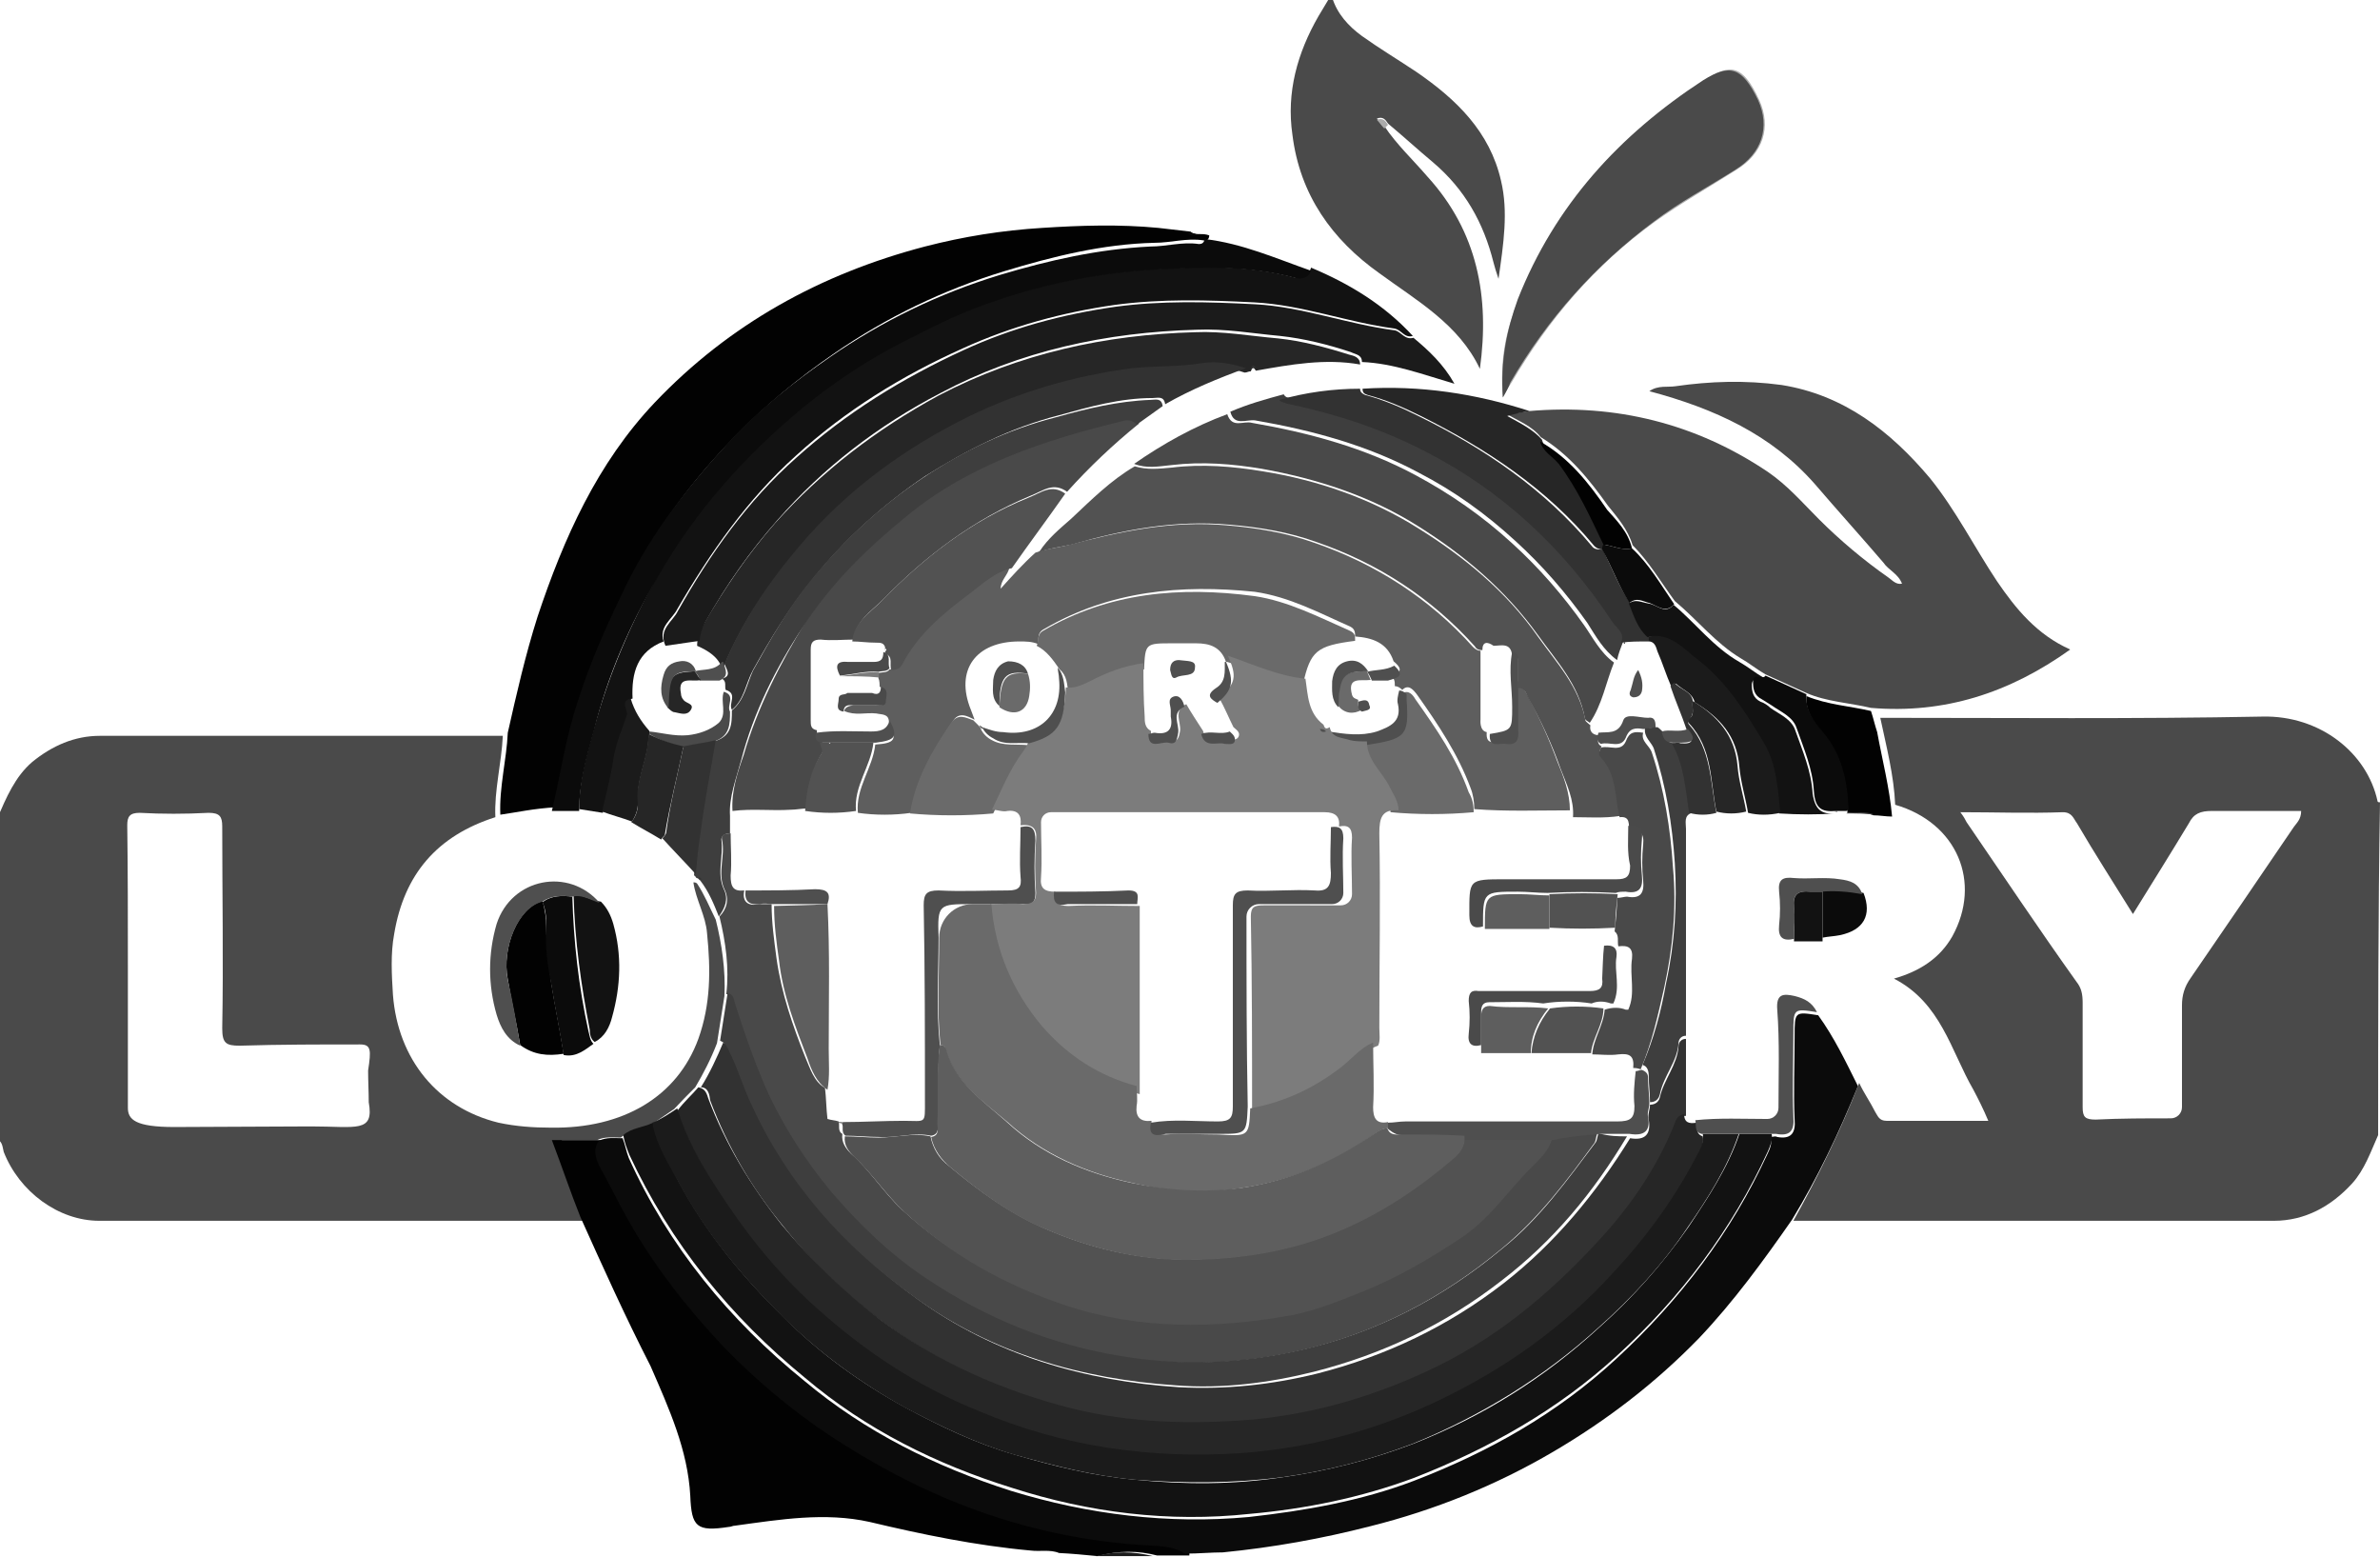 <?xml version="1.0" encoding="utf-8"?>
<!-- Generator: Adobe Illustrator 23.0.1, SVG Export Plug-In . SVG Version: 6.00 Build 0)  -->
<svg version="1.1" id="Layer_1" xmlns="http://www.w3.org/2000/svg" xmlns:xlink="http://www.w3.org/1999/xlink" x="0px" y="0px"
	 viewBox="0 0 383.4 250.8" style="enable-background:new 0 0 383.4 250.8;" xml:space="preserve">
<style type="text/css">
	.st0{fill:#ABABAB;}
	.st1{fill:#4A4A4A;}
	.st2{fill:#020202;}
	.st3{fill:#1B1B1B;}
	.st4{fill:#5E5E5E;}
	.st5{fill:#525252;}
	.st6{fill:#121212;}
	.st7{fill:#262626;}
	.st8{fill:#494949;}
	.st9{fill:#0B0B0B;}
	.st10{fill:#323232;}
	.st11{fill:#3E3E3E;}
	.st12{fill:#6A6A6A;}
	.st13{fill:#4F4F4F;}
	.st14{fill:#7C7C7C;}
</style>
<path class="st0" d="M242.1,64c0.6-1.2,1-1.8,1.4-2.4c6-10.2,13.4-18.9,23.1-25.9c4.2-3,8.8-5.6,13.2-8.4c4.2-2.6,5.6-6.8,3.6-11.2
	c-2.6-5.6-4.6-6-8.8-3.2c-13.4,8.8-24.1,20.3-29.9,35.3C242.5,53.2,241.6,58.2,242.1,64z"/>
<path class="st1" d="M95,196.6c-26.3,0-52.8,0-79,0c-6.6,0-12.9-4.7-15.4-11.1c-0.2-0.8-0.2-1.6-1-2c0-17.7,0-34.5,0-51.8
	c1.4-3.2,2.8-6.6,5.6-9c3.2-2.6,6.8-4.2,10.9-4.2c21.6,0,43.3,0,64.9,0c-0.2,4.4-1.4,8.8-1.2,13.1c-9.4,3-14.7,9.2-16.3,18.8
	c-0.6,3.2-0.4,6.6-0.2,9.8c0.8,10.4,7.2,18.2,17,20.6c2.8,0.6,5.6,0.8,8.4,0.8c11.7,0.2,20.4-5,23.8-14.3c2-5.6,2-11.1,1.4-17
	c-0.2-2.8-1.8-5.4-2.2-8.2c0.2,0,0.4,0,0.6,0.2c1.2,1.8,2,3.8,3,5.8c1,4,1.6,8.2,1.4,12.3c-0.4,2.6-0.8,5-1.2,7.6
	c-1,2.6-2.2,4.9-3.5,7.1c-1.2,1.2-2.3,2.3-3.4,3.5c-1.2,0.8-2.6,1.8-3.8,2.6c-1.6,0.8-3.4,0.8-4.8,2c-1.2,0-2.6-0.2-3.8,0.4
	c-2.6,0-2.6,0-5.7,0C91.7,188.4,93.4,192.5,95,196.6z M20.6,155.5c0,7.6,0,15.2,0,22.9c0,1.9,1.2,3.1,7.5,3.1c5.1,0,16.9-0.1,22-0.1
	c7.3,0,10.2,1.1,9.3-3.9c0-1.7-0.1-3.4-0.1-5.1c0.5-3.3,0.5-4.2-1.3-4.2c-6.4,0-12.9,0-19.4,0.2c-2.2,0-2.8-0.4-2.8-2.8
	c0.2-10.8,0-21.7,0-32.5c0-1.6-0.4-2.2-2.2-2.2c-3.8,0.2-7.5,0.2-11.1,0c-1.6,0-2,0.6-2,2C20.6,140.4,20.6,147.9,20.6,155.5z"/>
<path class="st1" d="M383.1,182.8c-1.2,2.7-2.2,5.6-4.2,7.8c-3.4,3.7-7.6,6-12.6,6c-25.9,0-51.6,0-77.4,0c4-7.2,7.6-14.5,10.6-22.2
	c0.8,1.7,1.8,3.1,2.6,4.7c0.4,0.6,0.6,1.4,1.8,1.4c5.4,0,10.6,0,16.4,0c-0.8-1.9-1.6-3.5-2.4-5c-3.6-6.2-5.2-14-12.8-17.9
	c4.2-1.2,7.4-3.3,9.4-6.8c4.8-8.7,0.8-18.3-9.2-21.2c-0.2-4.7-1.4-9.3-2.4-14c20.5,0,41.1,0.2,61.6-0.2c9.2-0.2,16.8,5.8,18.5,13.6
	c0,0.2,0.2,0.2,0.4,0.2C383.1,147.4,383.1,165.1,383.1,182.8z M315.8,130.8c0.6,0.8,0.8,1.2,1,1.6c5.9,8.6,11.7,17.3,17.7,25.7
	c0.8,1,1,2,1,3.4c0,5.6,0,11.2,0,16.8c0,1.6,0.4,2,2.1,2c4-0.2,8-0.2,12.1-0.2c1,0,1.8-0.8,1.8-1.8v-16.4c0-1.6,0.4-3,1.4-4.4
	c5.5-8,11.1-16.2,16.6-24.3c0.4-0.6,1.2-1.2,1.2-2.6c-4.9,0-9.6,0-14.4,0c-1.8,0-2.9,0.4-3.7,2c-2.9,4.8-5.9,9.6-9,14.6
	c-3.1-5-6.2-9.8-9-14.6c-0.6-0.8-0.8-1.8-2.3-1.8C326.9,131,321.5,130.8,315.8,130.8z"/>
<path class="st2" d="M93.5,196c-1.6-4-3-8.2-4.6-12.4h8.2c-0.8,1.4-0.6,2.6,0,4c1.6,2.8,2.8,5.8,4.6,8.6c4.2,7.4,9.2,14,15,20.1
	c6,6.4,12.6,11.8,20.1,16.4c14.6,9,30.3,14.6,47.6,16c2.4,0.2,5,0,7.2,1.4c0,0.2,0,0.2,0,0.4c-1.8,0-3.6,0-5.2,0
	c-3.1-0.8-6.2-0.8-9.6,0.1c-2.1-0.2-4.1-0.4-6.2-0.5c-1.4-0.6-3.1-0.2-4.6-0.4c-8.8-0.8-17.5-2.6-25.9-4.6
	c-7.2-1.6-14.4-0.4-21.7,0.6c-0.4,0-0.6,0.2-1,0.2c-5.2,0.8-6,0-6.2-5c-0.4-7.4-3.4-14-6.4-20.9C100.7,212,97.1,204,93.5,196z"/>
<path class="st1" d="M223,20.3c2,3,4.6,5.4,7,8.2c8,8.8,10,19.3,8.4,30.9c-3.4-7.2-10.2-11-16.2-15.4c-7.6-5.4-12.8-12.6-14-22.3
	c-1-6.8,0.8-13.2,4.2-19.1c0.6-1,1.2-2,1.8-3c0.2,0,0.4,0,0.4,0c0.8,2.6,2.6,4.6,4.8,6.2c2.8,2,5.8,3.8,8.8,5.8
	c6.4,4.4,11.8,9.6,13.6,17.5c1.2,5,0.4,10.2-0.4,15.8c-0.4-1.2-0.6-1.8-0.8-2.6c-1.6-6.4-4.6-11.8-9.8-16.2c-2.4-2-4.8-4.2-7.2-6.2
	c-0.4-0.6-0.8-1.2-1.8-0.8C222.2,19.5,222.6,19.9,223,20.3z"/>
<path class="st3" d="M176.5,250.6c3-0.8,6-0.8,9.2,0C182.7,250.6,179.5,250.6,176.5,250.6z"/>
<path class="st1" d="M246.3,66.2c14-1.2,26.9,2,38.5,9.8c3.2,2.2,5.6,5,8.2,7.6c3.4,3.4,7.2,6.6,11.2,9.4c0.6,0.4,1.2,1.2,2.2,1
	c-0.6-1.6-2.2-2.2-3-3.4c-3.6-4.2-7.4-8.4-11-12.6c-7-8-16.2-12.2-26.7-15c1.4-1,3-0.6,4.2-0.8c5.6-0.8,11.2-1,17.1-0.2
	c10,1.6,17.5,7.4,23.9,15c4.2,5.2,7.2,11.2,10.8,16.6c3,4.4,6.4,8.6,11.8,11c-9.8,7-20.3,10.4-32.1,9.4c-3.4-0.8-7.2-1-10.4-2.4
	c-2.2-1-4.4-2-6.6-3c-1.4-0.8-2.6-1.8-4-2.6c-4-2.4-7-6.2-10.6-9.2c-2.2-3-4.2-6.4-6.8-9c-0.8-2.6-2.4-4.4-4-6.4
	c-3-4.2-6.2-8.2-10.8-11c-1.4-1.8-3.6-2.6-5.6-3.8C244.1,66.6,245.1,66.4,246.3,66.2z"/>
<path class="st4" d="M162.6,91.4c-0.2,1.2-1.4,2-1.4,3.4c1.8-2,3.6-4,5.6-5.8c1.6-0.6,3.6-0.8,5.2-1.2c8.4-2.2,16.7-4,25.6-3.2
	c4.8,0.4,9.6,1.2,14.1,2.8c9.9,3.4,18.6,9,25.6,16.8c0.4,0.4,0.8,0.6,1.2,0.6c0,3.8,0,11.1,0,11.1s-0.2,1.8,1,2
	c-0.2,2.4,1.6,1.4,2.6,1.4c1.2,0.2,2-0.2,2.4-1.6v-8c0.6,0,0.8,1,1.2,1.6c2,3.6,3.8,7.6,5.2,11.4c1,2.4,2,5,2,7.8
	c-5.2,0-10.2,0.2-15.4-0.2c0-1.2-0.2-2.4-0.6-3.4c-2-5.4-5.2-10.2-8.6-15c-0.6-0.8-1.4-1.8-2.4-0.8c-0.4-0.4-0.8-0.6-1.2-0.6
	c0-0.8,0-1.6-1.2-1.6c1.2-0.4,3.2-0.6,1-2.4c-1-3-3.4-3.8-6.2-4c0-0.6,0-1.2-0.8-1.6c-5-2.2-9.8-4.8-15.4-5.6
	c-11.8-1.2-23.3-0.2-33.9,6c-1.2,0.6-0.8,1.6-1,2.4c-1-0.4-2-0.4-3-0.4c-7,0-10.4,4.6-7.8,11c0.2,0.6,0.4,1,0.6,1.6
	c-1.2-0.6-2.6-1.4-3.6,0.4c-3,4.4-5.6,9.2-6.6,14.6c-2.8,0.4-5.8,0.4-8.6,0c-0.4-4,2.4-7.2,2.8-11c3.2-0.2,3.6-0.8,2.2-3.6
	c0-1.4-1.2-1.2-2-1.4c-1.8-0.2-3.4,0.4-5.2-0.4c0.2-1,1.8-0.9,1.8-0.9s1.9,0,3.1,0c0.6,0,1.4,0.2,1.6-0.6c0-0.8,0.6-2-0.8-2.4
	c0-0.4,0-1-0.2-1.4c0-0.2,0-0.4,0-0.8c0.6-0.2,1.4,0,1.8-0.6c0.8,0,1.4-0.4,1.8-1c2.4-4.6,6.4-8,10.5-11
	C157.6,94.2,159.6,92,162.6,91.4z"/>
<path class="st2" d="M80.6,131.2c-0.2-4.4,1-8.8,1.2-13.2c1.4-6.2,2.8-12.4,4.8-18.7c4.2-12.6,9.6-24.7,18.9-34.5
	c12-12.6,26.7-20.7,43.5-25.1c6.2-1.6,12.4-2.6,18.9-3c6.2-0.4,12.4-0.6,18.7,0c1.8,0.2,3.4,0.4,5.2,0.6c0.4,0.4,1,0.4,1.6,0.4
	c0.4,0,0.8,0,1.4,0.2c0,0.6-0.4,1-1,0.8c-2.6-0.4-5.2,0.4-7.8,0.4c-8.4,0.2-16.4,2.2-24.3,4.6c-9.8,3-18.9,7.4-27.3,13.2
	c-5.8,4-11.4,8.6-16.2,13.6c-6.6,6.8-12.4,14.4-16.6,23.1c-3,6-5.8,12.2-7.8,18.7c-1.8,5.8-2.8,11.8-4.2,17.7
	C86,130.2,83.4,130.8,80.6,131.2z"/>
<path class="st5" d="M238.8,104.7c-0.6,0-1-0.2-1.2-0.6c-7-7.8-15.6-13.4-25.5-16.8c-4.4-1.6-9.2-2.4-14-2.8
	c-8.8-0.8-17.1,0.8-25.5,3.2c-1.8,0.4-3.6,0.6-5.2,1.2c1.4-2.2,3.4-3.8,5.2-5.4c3.2-3,6.4-6.2,10.2-8.4c2,0.6,3.8,0.4,6,0.2
	c4.8-0.6,9.8-0.2,14.6,0.6c8.8,1.4,17.5,4.4,25.1,9.2c7.4,4.6,14.2,10.2,19.3,17.5c3,4.2,6.6,8,7.6,13.4c0,0.2,0.6,0.6,0.8,0.8
	c-0.2,1,0.4,1.6,1.4,1.6c-0.2,0.6-0.4,1.4,0.4,1.8c-0.2,0.6-0.6,1,0,1.6c2.6,2.6,2.2,6.2,3,9.6c-2.6,0.4-5.2,0.2-7.6,0.2
	c0.2-2.8-1-5.2-2-7.8c-1.4-4-3.2-7.8-5.2-11.4c-0.4-0.6-0.4-1.6-1.6-1.6c0-1.2,0-2.4,0-3.8c0-0.8,0-1.4-1-1.4
	c-0.2-2.2-1.8-1.6-3-1.6C239.6,103.3,238.8,103.3,238.8,104.7z"/>
<path class="st6" d="M211.2,43.1c6.2,2.6,11.8,6,16.4,11c-1.4,0.4-1.8-1-3-1.2c-7.6-1-14.8-3.8-22.5-4.2s-15-0.6-22.5,0.4
	c-8.4,1.2-16.6,3.4-24.5,7c-9.8,4.4-18.9,10-26.9,17.3c-7.8,7-13.8,15.6-19.1,24.7c-0.8,1.6-3,2.8-2.2,5.2c-4.2,1.6-5.2,5-5,9.2
	c-1.8,0.4-0.4,1.8-0.8,2.8c-0.8,2.4-1.8,4.6-2.2,7.2c-0.4,2.8-1.2,5.6-1.8,8.4c-1.2-0.2-2.6-0.4-3.8-0.6c0-4.6,1.2-8.8,2.4-13
	c2.4-8.8,6-17.1,10.4-24.9c6-10.4,13.8-19.3,23.1-26.9c5.2-4.2,10.6-8,16.6-10.8c3.8-1.8,7.4-3.8,11.2-5.2
	c9.4-3.6,19.3-5.6,29.3-6.2c7.4-0.4,14.8-0.6,22.3,1.4C209.6,44.7,210.8,44.5,211.2,43.1z"/>
<path class="st7" d="M201.5,59.8c-0.4,0-0.6,0.2-1,0.2c-2.4-0.8-4.8-1.2-7.2-0.8c-3.8,0.6-7.4,0.2-11.2,0.8
	c-9.2,1.2-17.9,3.8-26.3,7.8c-9.6,4.6-18.3,11-25.7,19.1c-5.6,6.2-10.4,12.8-13.6,20.7h-0.2c-0.6-1.8-2.2-2.8-4-3.6
	c0-1.2,0.4-2.4,1-3.4c3.4-5.8,7.2-11.4,11.6-16.4c7.6-8.4,16.2-15,26.3-20.5c13-6.8,26.9-9.8,41.3-10.2c4.4-0.2,8.8,0.6,13.4,1
	c3.8,0.4,7.6,1.4,11.4,2.6c0.8,0.2,1.8,0.4,1.8,1.6c-5.6-1-11.2,0-16.8,1C201.9,59,201.7,59.2,201.5,59.8z"/>
<path class="st3" d="M219.4,58.3c0-1.2-1-1.2-1.8-1.6c-3.6-1.2-7.6-2.2-11.4-2.6c-4.4-0.4-8.8-1.2-13.4-1
	c-14.6,0.4-28.5,3.4-41.3,10.2c-10,5.2-18.9,12-26.3,20.5c-4.4,5-8.2,10.4-11.6,16.4c-0.5,0.9-0.8,1.9-0.9,3
	c-2.8,0.4-2.7,0.4-5.5,0.8c-1.2-2.7,1.2-3.9,2-5.6c5.2-9.2,11.2-17.7,19.1-24.7c8-7.2,17.1-12.8,26.9-17.3c7.8-3.6,16-5.8,24.5-7
	c7.4-1,14.8-0.8,22.5-0.4c7.6,0.4,14.8,3.2,22.5,4.2c1,0.2,1.6,1.6,3,1.2c2.4,2,4.8,4.2,6.6,7.4C229.2,60.3,224.4,58.5,219.4,58.3z"
	/>
<path class="st8" d="M183.5,68.2c-4.2,3.4-8,7-11.6,11c-2.2-1.6-3.8-0.2-5.8,0.6c-9.2,3.8-17.1,9.8-23.9,16.8
	c-1.8,1.8-4.4,3.4-4.6,6.4c-1.8,0-3.6,0.2-5.4,0c-1.2,0-1.6,0.4-1.6,1.6c0,3.8,0,7.6,0,11.4c0,0.8,0,1.4,1,1.6
	c0,0.8-0.2,1.4,0.8,1.6c0,0.6,0.6,1.2,0.2,1.8c-1.8,2.8-2.4,6-2.6,9.2c-0.8,0-1.8,0.2-2.6,0.2c-3.2,0.2-6.2-0.2-9.4,0.2
	c-0.2-3.2,0.8-6.2,1.8-9c2.2-7.6,5.8-14.6,10-21.5c4.6-7,10.4-12.6,16.8-17.9c10-8.2,22.3-12.2,34.7-15.2
	C181.9,67.4,182.9,67.4,183.5,68.2z"/>
<path class="st1" d="M242.1,64c-0.4-5.8,0.6-10.8,2.4-15.8c6-15.2,16.4-26.5,29.9-35.3c4.2-2.6,6.2-2.2,8.8,3.2
	c2,4.4,0.6,8.6-3.6,11.2c-4.4,2.8-9,5.2-13.2,8.4c-9.4,7-17.1,15.6-23.1,25.9C243.1,62.2,242.7,63,242.1,64z"/>
<path class="st9" d="M211.2,43.6c-0.4,1.2-1.6,1.4-2.4,1.2c-7.4-2-14.6-1.8-22.3-1.4c-10.2,0.6-19.9,2.6-29.3,6.2
	c-3.8,1.4-7.6,3.4-11.2,5.2c-6,3-11.4,6.6-16.6,10.8c-9.4,7.8-17.3,16.6-23.3,27.1c-4.6,7.8-8.2,16-10.4,24.9
	c-1.2,4.2-2.4,8.6-2.4,13c-1.4,0-2.8,0-4.4,0c1.4-5.8,2.2-11.8,4.2-17.7c2-6.4,4.8-12.6,7.8-18.7c4.2-8.6,10.2-16.2,16.6-23.1
	c4.8-5.2,10.4-9.6,16.2-13.6c8.4-5.8,17.5-10.2,27.3-13.2c8-2.4,16-4.2,24.3-4.6c2.6,0,5.2-0.8,7.8-0.4c0.6,0,0.8-0.2,1-0.8
	C200.1,39.2,205.5,41.6,211.2,43.6z"/>
<path class="st8" d="M256.1,116.4c-0.2-0.2-0.8-0.4-0.8-0.8c-1-5.4-4.6-9.2-7.6-13.4c-5.2-7.2-11.8-12.8-19.3-17.5
	c-7.6-4.8-16.2-7.6-25.1-9.2c-4.8-0.8-9.6-1.2-14.6-0.6c-2,0.2-4,0.6-6-0.2c4.6-3.2,9.6-6,15-8c0.8,2.4,2.6,1,4,1.4
	c9.2,1.6,18.1,4,26.3,8.4c5.6,3,10.8,6.6,15.6,11c4.4,4,8.2,8.4,11.6,13.2c1.4,2,2.6,4.4,4.8,6C258.7,109.9,258.1,113.5,256.1,116.4
	z"/>
<path class="st10" d="M116.7,106.9c3.2-7.6,8-14.4,13.6-20.7c7.2-8,15.8-14.2,25.7-19.1c8.2-4,17.1-6.6,26.3-7.8
	c3.8-0.4,7.4-0.2,11.2-0.8c2.4-0.4,4.8,0,7.2,0.8c-4.4,1.6-8.8,3.4-13,5.8c-0.2-1.4-1.2-1-2-1c-5.2,0-10.2,1.4-15.2,2.8
	c-7.8,2-14.8,5.6-21.5,9.8c-6.8,4.6-13,10.2-18.1,16.6c-3.8,4.6-6.8,9.6-9.6,14.6c-1.2,2.2-1.4,4.8-3.4,6.4c-0.6-1,1-2.6-1-3.2
	c-0.2-0.6,0.2-1.4-0.6-1.8C117.9,108.9,117.1,107.9,116.7,106.9z"/>
<path class="st11" d="M117.9,114.4c2-1.6,2.4-4.2,3.4-6.4c2.8-5,5.6-10,9.2-14.4c5.2-6.4,11.2-12,18.1-16.6
	c6.6-4.4,13.6-7.8,21.5-9.8c5-1.4,10-2.6,15.2-2.8c0.8,0,1.8-0.4,2,1c-1.4,1-2.8,2-4.2,3c-0.6-0.8-1.6-0.8-2.2-0.6
	c-12.4,3-24.7,7-34.7,15.2c-6.4,5.2-12.2,10.8-16.8,17.9c-4.4,6.6-8,13.8-10,21.5c-0.8,3-2,6-1.8,9c0,1,0,1.8,0,2.8
	c-0.8,0-1.4,0.4-1.4,1c0.4,2.6-0.8,5.4,0.4,8c0.8,1.6,0.2,3-0.8,4.4c-0.8-2-1.6-4-3-5.8c-0.2-0.2-0.4-0.4-0.6-0.4
	c-0.2-0.2-0.2-0.4-0.4-0.4c0.2-2.4,0.4-4.8,0.8-7c0.8-5,1.6-9.8,2.4-14.6C117.9,118.6,117.9,116.6,117.9,114.4z"/>
<path class="st11" d="M260.5,106.3c-2.2-1.6-3.4-3.8-4.8-6c-3.4-4.8-7.2-9.2-11.6-13.2c-4.8-4.4-9.8-8-15.6-11
	c-8.2-4.4-17.1-6.8-26.3-8.4c-1.4-0.2-3.4,1-4-1.4c2.8-1.2,5.6-2,8.6-2.8c0.2,0.4,0.6,0.6,1.2,0.6c7.6,1.6,15,4.2,22.1,7.6
	c12.6,6.4,22.7,15.6,30.3,27.5c0.6,1,2.2,1.8,1.4,3.4l0,0h-0.2c0,0.2,0,0.2,0,0.4C261.1,104.3,260.7,105.3,260.5,106.3z"/>
<path class="st10" d="M261.1,103.5c0.8-1.6-0.8-2.4-1.4-3.4C251.9,88.3,242,79,229.4,72.6c-7-3.6-14.4-6-22.1-7.6
	c-0.4-0.2-1-0.2-1.2-0.6c4.2-1.2,8.6-1.8,13-1.8c0,0.6,0.4,0.8,0.8,1c3,0.8,5.8,2,8.6,3.4c10.6,5.2,20.3,11.8,27.9,20.9
	c0.4,0.6,1,0.6,1.8,0.6c1.4,2.8,2.6,6,4.4,8.6c0.6,2.1,1.5,4,3.2,5.6c-0.1,0.3-0.1,0.3-0.2,0.6C263.9,103.3,262.5,103.3,261.1,103.5
	z"/>
<path class="st5" d="M137.3,103.3c0.2-3,2.8-4.6,4.6-6.4c6.8-7,14.4-13,23.9-16.8c2-0.8,3.6-2.2,5.8-0.6c-2.8,4-5.8,8-8.6,12
	c-2.8,0.6-5,2.8-7.2,4.4c-4,3-8,6.4-10.4,11c-0.4,0.8-1,1-1.8,1c-0.4-0.8,0.4-2.2-1-2.6c0-0.2,0-0.2,0-0.4l0.2-0.2
	c0-0.2-0.2-0.2-0.2-0.4c-0.2-0.8-0.8-0.8-1.4-0.8C139.7,103.5,138.5,103.3,137.3,103.3z"/>
<path class="st7" d="M258.6,88.5c-0.6,0-1.2,0-1.8-0.6c-7.6-9.2-17.3-15.6-27.9-20.9c-2.8-1.4-5.6-2.6-8.6-3.4
	c-0.6-0.2-0.8-0.4-0.8-1c9.2-0.6,18.3,0.8,26.9,3.6c-1.2,0.2-2.2,0.4-3.6,0.8c2.2,1.2,4.2,2.2,5.6,3.8c0.4,1.6,2,2.4,3,3.6
	c3.2,4,5.2,8.6,7.2,13C258.6,87.9,258.6,88.1,258.6,88.5z"/>
<path class="st2" d="M291,112.1c3.4,1.4,7,1.6,10.4,2.4c0.4,1.2,0.6,2.2,1,3.4c0.8,4.4,2,9,2.4,13.6c-1,0-2-0.2-3-0.2
	c-1.4-0.6-2.8-0.2-4.2-0.4c0-4.8-0.8-9.2-4.4-12.8C292.2,116.4,290.8,114.4,291,112.1z"/>
<path class="st9" d="M192.9,37.9c-0.6,0-1,0.2-1.6-0.4C191.9,37.5,192.5,37.5,192.9,37.9z"/>
<path class="st10" d="M201.5,59.4c0.2-0.6,0.4-0.8,0.8-0.2C202.1,59.2,201.9,59.2,201.5,59.4z"/>
<path class="st9" d="M190.9,250.2c-2.2-1.4-4.8-1.2-7.2-1.4c-17.3-1.2-32.9-6.8-47.5-16c-7.4-4.6-14.2-10.2-20.1-16.4
	c-5.6-6-10.8-12.6-15-20.1c-1.6-2.8-3-5.8-4.6-8.6c-0.6-1.4-1-2.6,0-4c1.2-0.6,2.6-0.4,3.8-0.4c0.4,1,0.6,2.2,1,3.2
	c6.4,14.2,16.2,26.1,28.3,35.9c9.8,8.2,21.1,13.8,33.3,17.7c12.4,3.8,25.3,5.4,38.3,4.2c9-1,18.1-2.6,26.5-5.8
	c12-4.6,23.1-10.8,32.7-19.7c10.2-9.4,18.5-20.3,24.3-32.9c0.4-0.8,0.8-1.8,0.6-2.8c0.4,0,0.6-0.2,1,0c2.2,0.4,3-0.6,2.8-2.8
	c-0.2-4.4,0-9,0-13.4c0-4,0-4,3.8-3.4c2.6,3.6,4.4,7.4,6.4,11.4c-3,7.4-6.4,14.6-10.6,21.5c-4.6,6.6-9.4,13.2-15,19.1
	c-7,7.2-14.8,13.2-23.5,18.3c-9.2,5.4-19.1,9.4-29.5,12c-7.8,2-15.6,3.4-23.7,4.2C195.1,250,193.1,250.2,190.9,250.2z"/>
<path class="st8" d="M115.9,147.6c1.2-1.2,1.6-2.8,0.8-4.4c-1.2-2.6,0.2-5.4-0.4-8c-0.2-0.8,0.6-1,1.4-1c0,2.2,0.2,4.6,0,6.8
	c0,1.8,0.4,2.6,2.2,2.4c-0.4,1.8,0.6,2.6,2.4,2.2c0.6,0,1.4,0,2,0c0,3,0.4,5.8,0.8,8.8c0.8,5.6,2.6,10.8,4.6,15.8
	c0.8,1.8,1.4,4,3.2,5c0.2,1.6,0.2,3.4,0.4,5c0.6,0.2,1.2,0.2,1.8,0.4c0.2,0.6-0.2,1.6,0.6,2c-0.2,1.4,0.6,2.4,1.4,3.2
	c3,2.6,5.2,6.2,8.2,9c7.6,7,16.2,11.6,25.9,15c11.8,4.2,24.3,3.8,36.5,1.6c4.2-0.8,8.4-2.4,12.4-4.2c5.2-2.2,10-5,14.8-8.2
	c4.6-3,7.8-7.4,11.4-11.4c1.4-1.4,3-2.8,3.4-5c2.6,0,5.2,0,7.6,0c-0.2,0.4-0.2,1-0.4,1.4c-4.4,6-9,12.2-15,17.1
	c-9.6,8-20.3,13.6-32.5,16.4c-9.6,2.2-19.3,2.6-28.9,1c-11.4-1.8-21.9-6.2-31.3-12.4c-6-4-11-8.8-15.6-14.2
	c-3.8-4.6-7.2-9.8-9.8-15.2c-2.4-4.8-4-9.8-5.6-15c-0.2-0.6-0.2-1.6-1.2-1.6C117.5,155.9,116.9,151.7,115.9,147.6z"/>
<path class="st10" d="M112.9,175.1c1.4-2.2,2.6-4.8,3.6-7.2c1,0.4,1.2,1.2,1.6,2c1.2,2.8,2.2,5.8,3.6,8.6c6,12.6,15,22.7,26.1,30.7
	c12.4,9,26.9,13.2,42.1,14.2c7.6,0.4,15-0.4,22.3-2.2c11-2.8,21.1-7.6,30.1-14.6c8.2-6.4,14.8-14.4,20.3-23.3c2.4,0.4,3.4-0.6,3-3
	c-0.2-0.8,0.2-1.6,0.2-2.4c0.8,0,1.4-0.4,1.6-1.2c0.6-2.8,2.8-5.2,3-8.2c0-0.6,0.4-1.2,1.2-1.2c0,4.2,0,8.4,0,12.4
	c-0.8,0-1,0.4-1.4,1.2c-2.6,6.6-6.6,12.4-11.2,17.9c-7.6,8.8-16.4,16.4-27.1,21.5c-9.4,4.6-19.3,7.6-29.7,8.6
	c-9.8,1-19.7,0.6-29.3-1.8c-11-2.8-21.5-7.4-30.7-14.2c-6-4.4-11.4-9.6-16-15.4c-5-6-9-12.8-11.8-20.3
	C114.3,176.3,114.1,175.1,112.9,175.1z"/>
<path class="st6" d="M285.4,182.6c0.2,1-0.2,1.8-0.6,2.8c-5.8,12.6-14,23.5-24.3,32.9c-9.6,8.8-20.7,15-32.7,19.7
	c-8.6,3.2-17.5,5-26.5,5.8c-13,1.4-25.9-0.2-38.3-4.2c-12.2-3.8-23.5-9.4-33.3-17.7c-12-9.8-21.7-21.7-28.3-35.9c-0.4-1-0.8-2-1-3.2
	c1.4-1.2,3.2-1.2,4.8-2c0.8,3.4,2.6,6.4,4.2,9.6c4.4,8.2,10.2,15.2,16.8,21.7c5.8,5.8,12.4,10.6,19.7,14.6c5.6,3,11.4,5.8,17.7,7.6
	c6.2,1.8,12.6,3.4,19.3,4c8,0.8,15.8,0.8,23.7-0.4c7.2-1,14.2-2.8,21.1-5.4c11.2-4.4,21.1-10.6,29.9-18.7
	c5.4-4.8,10.2-10.2,14.4-16.2c3.2-4.8,6.4-9.6,8.2-15C281.8,182.6,283.6,182.6,285.4,182.6z"/>
<path class="st7" d="M112.5,175.1c1.2,0.2,1.4,1.2,1.6,1.8c2.8,7.4,6.8,14,11.8,20.3c4.8,5.8,10,10.8,16,15.4
	c9.2,6.8,19.7,11.4,30.7,14.2c9.6,2.4,19.5,2.6,29.3,1.8c10.4-1,20.3-4,29.7-8.6c10.6-5.2,19.3-12.8,27.1-21.5
	c4.6-5.2,8.6-11.2,11.2-17.9c0.2-0.6,0.6-1,1.4-1.2c0,1.4,0.8,1.6,2,1.4c0.2,0.8-0.2,1.8,1,2.2c0.2,1-0.2,1.8-0.6,2.8
	c-3.6,7.2-8.2,13.4-13.6,19.3c-8.2,9-17.9,15.8-28.9,21.1c-9.8,4.6-20.3,7.4-31.1,8.2c-14.6,1-28.9-1.2-42.5-6.8
	c-9.6-4-18.3-9.6-26.1-16.6c-6.2-5.6-11.6-12.2-16.2-19.5c-2.4-4-4.8-8-6.2-12.6C110.3,177.3,111.5,176.3,112.5,175.1z"/>
<path class="st3" d="M109.1,178.5c1.4,4.6,3.6,8.6,6.2,12.6c4.6,7.2,9.8,13.8,16.2,19.5c7.8,7,16.2,12.6,26.1,16.6
	c13.6,5.8,27.9,7.8,42.5,6.8c10.8-0.8,21.3-3.6,31.1-8.2c11-5.2,20.7-12,28.9-21.1c5.4-5.8,10-12.2,13.6-19.3
	c0.4-0.8,0.8-1.8,0.6-2.8c2,0,3.8,0,5.8,0c-1.8,5.4-5,10.4-8.2,15c-4,6-9,11.4-14.4,16.2c-8.8,8-18.9,14.2-29.9,18.7
	c-6.8,2.6-13.8,4.4-21.1,5.4c-7.8,1-15.8,1-23.7,0.4c-6.6-0.6-12.8-2.2-19.3-4c-6.2-1.8-12-4.6-17.7-7.6c-7.2-4-13.8-8.8-19.7-14.6
	c-6.4-6.4-12.4-13.4-16.8-21.7c-1.6-3-3.6-6-4.2-9.6C106.4,180.3,107.9,179.3,109.1,178.5z"/>
<path class="st11" d="M262.1,183c-5.4,9-11.8,16.8-20.3,23.3c-9,7-19.1,11.8-30.1,14.6c-7.2,1.8-14.8,2.8-22.3,2.2
	c-15.2-1-29.7-5.2-42.1-14.2c-11.2-8-20.3-18.1-26.1-30.7c-1.4-2.8-2.2-5.8-3.6-8.6c-0.4-0.8-0.6-1.6-1.6-2c0.4-2.6,0.8-5,1.2-7.6
	c1,0,1,1,1.2,1.6c1.6,5,3.4,10.2,5.6,15c2.6,5.4,6,10.6,9.8,15.2c4.6,5.4,9.8,10.4,15.6,14.2c9.6,6.4,20.1,10.6,31.3,12.4
	c9.6,1.6,19.3,1.2,28.9-1c12.2-2.8,22.9-8.4,32.5-16.4c6-4.8,10.4-11,15-17.1c0.2-0.4,0.2-0.8,0.4-1.4
	C259.3,183,260.7,183,262.1,183z"/>
<path class="st10" d="M112.6,141.6c0-0.2,0-0.2,0-0.4c0.2,0.2,0.4,0.4,0.6,0.4C112.8,141.6,112.8,141.6,112.6,141.6z"/>
<path class="st0" d="M223,20.7c-0.4-0.4-0.8-1-1.2-1.4c1-0.4,1.4,0.2,1.8,0.8C223.4,20.3,223.2,20.5,223,20.7z"/>
<path class="st6" d="M295.8,131c-3,0.2-6,0.2-9.2,0c-0.4-3.8-0.6-8-2.6-11.2c-3-4.8-6-9.8-10.6-13.4c-2.4-1.8-4.4-4.4-8-3.8
	c-1.6-1.4-2.2-3.4-3-5.4c1-0.8,2-0.2,3.2,0c1.4,0.2,2.6,1.8,4,0.2c3.6,3,6.4,6.8,10.6,9.2c1.4,0.8,2.6,1.8,4,2.6c-0.4,1-1.8-0.6-2,1
	c0,1.2,0.2,2.2,1.4,2.8c0.6,0.2,1.2,0.6,1.6,1c1.4,1,3.4,1.8,4,3.6c1.2,3.4,2.6,6.6,2.8,10.2C292.4,130.4,293.4,131.2,295.8,131
	L295.8,131z"/>
<path class="st9" d="M295.8,130.6c-2.4,0.2-3.4-0.4-3.6-3.2c-0.2-3.6-1.6-6.8-2.8-10.2c-0.6-1.8-2.6-2.6-4-3.6c-0.6-0.4-1-0.6-1.6-1
	c-1.2-0.6-1.4-1.6-1.4-2.8c0-1.6,1.6-0.2,2-1c2.2,1,4.4,2,6.6,3c-0.2,2.4,1.2,4.4,2.4,5.8c3.4,3.8,4.2,8.2,4.4,12.8
	c-0.2,0-0.2,0.2-0.4,0.2c-0.4,0-0.8,0-1.2,0C296.2,130.6,296,130.6,295.8,130.6z"/>
<path class="st9" d="M269.7,97.3c-1.4,1.6-2.8,0.2-4-0.2c-1-0.2-2-1-3.2,0c-1.8-2.8-2.8-5.8-4.4-8.6c0-0.2,0-0.6,0.2-0.8
	c1.6,0.2,3,1,4.6,0.6C265.7,90.9,267.5,94.1,269.7,97.3z"/>
<path class="st2" d="M262.9,88.3c-1.6,0.4-3-0.4-4.6-0.6c-2.2-4.6-4.2-9-7.2-13c-1-1.2-2.6-2-3-3.6c4.6,2.6,7.8,6.6,10.8,11
	C260.5,83.9,262.3,85.7,262.9,88.3z"/>
<path class="st12" d="M167,104c0.4-0.8,0-1.8,1-2.4c10.6-6.2,22.1-7.2,34.1-5.6c5.4,0.8,10.4,3.4,15.4,5.6c0.8,0.4,0.8,0.8,0.8,1.6
	c-6.2,0.8-7.2,1.6-8.4,7c-4.2-0.6-8.2-2.4-12.2-3.6h-0.2c-0.8-2.4-2.6-3-4.8-3c-1.2,0-2.6,0-3.8,0c-4.4,0-4.4,0-4.6,4.2
	c-3,0.6-5.8,1.4-8.4,2.8c-1.2,0.6-2.4,1.2-3.8,1c-0.2-1.4-0.2-2.8-1.4-3.8C169.6,106.2,168.6,104.8,167,104z"/>
<path class="st12" d="M237.4,130.8c-4.4,0.4-9,0.4-13.4,0c0-1.4-0.8-2.4-1.4-3.6c-1.2-2.4-3.6-4.4-3.6-7.2c6.6-1.2,7-1.4,6.6-7.8
	c0.1-0.2,0.2-0.4,0.2-0.5c1.1-0.7,1.8,0.2,2.2,0.9c3.4,4.8,6.6,9.4,8.6,15C237.2,128.6,237.4,129.6,237.4,130.8z"/>
<path class="st12" d="M160,131c-4.4,0.4-9,0.4-13.4,0c0.8-5.4,3.6-10.2,6.6-14.6c1.2-1.6,2.4-0.8,3.6-0.4c0.2,0.2,0.6,0.6,0.8,0.8
	c0.2,0.2,0.4,0.4,0.4,0.6l0,0c0.4,0.8,1,1.4,1.8,1.8c1.8,1,4,0.6,5.8,0.8c0,0.8-0.4,1.4-0.8,1.8C162.8,124.6,161.6,127.8,160,131z"
	/>
<path class="st5" d="M137.9,130.6c-2.8,0.4-5.4,0.4-8.2,0c0.2-3.2,0.8-6.4,2.6-9.2c0.4-0.6-0.2-1.2-0.2-1.8c0.4,0,1,0,1.4,0
	c0.2,0.2,0.2,0.2,0.4,0c2.2,0,4.4,0,6.8,0C140.3,123.4,137.5,126.6,137.9,130.6z"/>
<path class="st13" d="M214,117.8c2.6,0.4,5.2,0.8,7.8,0c2.2-0.8,4-1.6,3.4-4.4c-0.2-0.6,0-1.4,0.2-2.2c0.4,0,0.8,0.2,1.2,0.6
	c0,0.4,0,0.6,0,1c0.4,5.8-0.2,6.2-6.6,7.2c-0.8,0-1.8,0-2.6-0.2C215.8,119.4,214.4,119.6,214,117.8z"/>
<path class="st13" d="M133.7,119.6c-0.4,0-1,0-1.4,0c-1-0.2-1-1-0.8-1.6c3-0.4,5.8-0.2,8.8-0.2c1.4,0,2.6-0.2,3-1.8
	c1.4,2.6,1,3.2-2.2,3.6c-2.2,0-4.4,0-6.8,0C133.9,119.6,133.7,119.6,133.7,119.6z"/>
<path class="st13" d="M240,118.2c3.6-0.6,3.6-0.6,3.6-4.4c0-3-0.6-5.8,0-8.8c1,0,1,0.8,1,1.4c0,1.2,0,2.4,0,3.8c0,2.6,0,5.2,0,8
	c0,1.4-0.8,1.8-2,1.6C241.6,119.6,239.8,120.6,240,118.2z"/>
<path class="st1" d="M135.3,108.8c-0.8-1.6-0.6-2.4,1.4-2.2c1.4,0,2.8,0,4,0s1.6-0.4,1.6-1.6c1.4,0.4,0.6,1.8,1,2.6
	c-0.4,0.6-1.2,0.4-1.8,0.6C139.5,108,137.5,108.6,135.3,108.8z"/>
<path class="st1" d="M135.9,114.6c-1.4-0.2-0.8-1.2-0.8-2c0-1,1-0.6,1.4-1h4c1,0.4,1.4,0,1.4-1c1.4,0.4,0.8,1.6,0.8,2.4
	s-1,0.6-1.6,0.6c-1.2,0-2.4,0-3.6,0C136.7,113.5,135.9,113.5,135.9,114.6z"/>
<path class="st13" d="M220.2,108.2c1.4-0.4,3-0.2,4.4-1c2,1.8,0.2,2-1,2.4c-0.8,0-1.8,0-2.6,0C220.8,109.2,220.6,108.6,220.2,108.2z
	"/>
<path class="st14" d="M135.2,108.9c2.2-0.2,4.2-0.8,6.4-0.6c0,0.2,0,0.4,0,0.8C139.6,108.9,137.4,108.9,135.2,108.9z"/>
<path class="st8" d="M263.1,172c0.2-2-0.6-2.4-2.4-2.2c-1.4,0.2-2.8,0-4.2,0c0.2-2.6,1.8-4.6,2-7.2c1.2-0.4,2.4-0.4,3.4,0h0.2h0.2
	c1.2-2.6,0.2-5.4,0.6-8.2c0.2-1.8-0.6-2.2-2.2-2c-0.2-0.8,0.2-1.8-0.6-2.4c0.2-1.8,0.4-3.6,0.4-5.4c0.6,0,1.2-0.2,1.6-0.2
	c2.2,0.4,2.8-0.6,2.6-2.6c-0.2-2-0.2-3.8,0-5.8c0.2-1.8-0.6-2.6-2.2-2.2c-0.2-1,0.2-2.4-1.6-2.2c-0.8-3.2-0.4-6.8-3-9.6
	c-0.6-0.6-0.2-1,0-1.6c1.4-0.4,3.2,0.8,4-1c0.6-1.6,1.4-1.6,2.8-1.4c-0.4,1.4,1,2,1.4,3.2c2,6,3,12.2,3.4,18.5
	c0.6,6.4,0,12.8-1.4,19.3c-1,4.4-2,9-3.8,13.2C263.7,172,263.5,172,263.1,172z"/>
<path class="st13" d="M257.5,118c1.4-0.2,3.2,0.4,4-2c0.4-1.2,2.6-0.4,4-0.4c1.2-0.2,1.2,0.8,1.2,1.6c-0.6,0-1.4,0.2-2,0.2
	c-1.2-0.2-2.2-0.2-2.8,1.4c-0.8,1.8-2.6,0.6-4,1C257.1,119.4,257.3,118.6,257.5,118z"/>
<path class="st3" d="M101.6,112.5c0.6,2,1.6,3.6,3,5.2c0,0.2,0,0.4,0,0.4c0,0.6-0.2,1.2-0.2,1.8c-0.4,3-1.8,5.8-1.6,8.8
	c0,1.4-0.2,2.4-1,3.6c-1.6-0.6-3.2-1-4.8-1.6c0.6-2.8,1.4-5.6,1.8-8.4c0.4-2.6,1.4-4.8,2.2-7.2C101.2,114.4,99.8,112.9,101.6,112.5z
	"/>
<path class="st13" d="M111.9,108.1c1.4-0.4,3.2,0,4.4-1.5h0.2c0.4,1.3,1,2.3-0.6,3h-3.2C112.7,109.1,112.3,108.5,111.9,108.1z"/>
<path class="st1" d="M104.6,118.2c0-0.2,0-0.4,0-0.4c2,0.2,4,0.8,6.2,0.6c1.8-0.2,3.6-0.8,5-2c1.4-1.4,0.2-3.4,0.8-5
	c2,0.6,0.4,2.2,1,3.2c0,2,0,4-2.6,4.8c-1.8,0.4-3.6,0.6-5.2,1C108.1,119.8,106.2,119.2,104.6,118.2z"/>
<path class="st10" d="M110.1,120.2c1.8-0.4,3.6-0.6,5.2-1c-0.8,4.8-1.8,9.8-2.4,14.6c-0.4,2.4-0.6,4.6-0.8,7c-1.8-2-3.6-3.8-5.4-5.8
	c0.2-0.2,0.4-0.4,0.6-0.8C107.9,129.6,109.1,125,110.1,120.2z"/>
<path class="st10" d="M261.8,103.3c0,0.2,0,0.4-0.2,0.4c0-0.2,0-0.2,0-0.4C261.6,103.5,261.8,103.5,261.8,103.3z"/>
<path class="st3" d="M269.2,110.5c-0.8-1.8-1.4-3.8-2.2-5.6c-0.2-0.6-0.4-1.6-1.4-1.6c0-0.2,0-0.6,0-0.8c3.6-0.6,5.6,2,8,3.8
	c4.6,3.6,7.6,8.4,10.6,13.4c2,3.4,2.2,7.4,2.6,11.2c-1.8,0.4-3.6,0.4-5.2,0c-0.4-2.4-1.2-5-1.4-7.4c-0.4-5-3.2-8-7.2-10.4
	c-0.4-1.6-2-2-3-3C269.4,110.1,269.4,110.3,269.2,110.5z"/>
<path class="st14" d="M142.6,104.7c0-0.2-0.2-0.2,0-0.4C142.6,104.5,142.6,104.5,142.6,104.7L142.6,104.7z"/>
<path class="st11" d="M297.4,131c0.2,0,0.2-0.2,0.4-0.2c1.4,0.2,2.8-0.2,4.2,0.4C300.4,131,299,131,297.4,131z"/>
<path class="st13" d="M273.1,180.4c3.8-0.4,7.8-0.2,11.6-0.2c1,0,1.8-0.8,1.8-1.8c0-5.2,0.2-10.6-0.2-15.8c-0.2-2.6,1-2.6,2.8-2.2
	c1.6,0.4,2.8,1,3.6,2.6c-3.8-0.6-3.8-0.6-3.8,3.4c0,4.4-0.2,9,0,13.4c0.2,2.4-0.6,3.2-2.8,2.8c-0.4,0-0.6,0-1,0c-1.8,0-3.6,0-5.2,0
	c-2,0-3.8,0-5.8,0C272.9,182.3,273.3,181.2,273.1,180.4z"/>
<path class="st2" d="M90.8,169.7c-2.6,0.4-4.8,0.2-7-1.4c-0.6-3.6-1.4-7-2-10.6c-1-5,1.6-11.6,5.6-12.6c0.4,1.4,0.6,2.8,0.6,4.2
	c0,3,0.4,6,0.8,9C89.4,162.1,90.2,165.9,90.8,169.7z"/>
<path class="st6" d="M96.8,145.2c1,1,1.6,2.2,2,3.6c1.4,5,1.2,10-0.2,15c-0.4,1.6-1.2,3.2-2.8,4c-0.6-0.4-0.8-1.2-0.8-2
	c-1.4-7.2-2.4-14.2-2.6-21.7C93.8,144,95.2,145,96.8,145.2z"/>
<path class="st9" d="M92.2,144.4c0.2,7.2,1,14.4,2.6,21.7c0.2,0.6,0.2,1.4,0.8,2c-1.4,1-2.8,2.2-4.8,1.8c-0.6-3.8-1.4-7.6-2-11.4
	c-0.6-3-1-6-0.8-9c0-1.4,0-2.8-0.6-4.2C88.8,144.2,90.6,144.2,92.2,144.4z"/>
<path class="st13" d="M92.2,144.4c-1.6-0.2-3.4-0.2-4.8,0.8c-4,1-6.6,7.6-5.6,12.6c0.8,3.4,1.4,7,2,10.6c-2.2-1-3.2-3-3.8-5
	c-1.4-4.8-1.4-9.8,0-14.6c2.4-7.4,11.6-9.2,16.6-3.4C95.2,145,93.8,144,92.2,144.4z"/>
<path class="st7" d="M110.1,120.2c-1,4.8-2.2,9.4-3,14.2c0,0.2-0.4,0.4-0.6,0.8c-1.6-1-3.2-1.8-4.8-2.8c0.8-1,1.2-2.2,1-3.6
	c-0.2-3,1.2-5.8,1.6-8.8c0-0.6,0.2-1.2,0.2-1.8C106.4,119.2,108.3,119.8,110.1,120.2z"/>
<path class="st5" d="M250.1,183c-0.4,2.2-2,3.6-3.4,5c-3.8,3.8-6.8,8.4-11.4,11.4c-4.8,3.2-9.6,6-14.8,8.2c-4,1.6-8.2,3.4-12.4,4.2
	c-12.2,2.2-24.5,2.4-36.5-1.6c-9.6-3.2-18.3-8-25.9-15c-3-2.8-5.2-6.2-8.2-9c-0.8-0.8-1.6-1.8-1.4-3.2c1.8,0,3.6,0.2,5.4,0.2
	c2.8,0,5.6-0.8,8.4-0.2c0.4,2,1.4,3.6,3,4.8c4.8,4,10,7.8,15.8,10.2c7,3,14.4,4.8,22.1,4.8c8.2,0,16.4-1.2,24.3-4.4
	c7.2-3,13.4-7.2,19.3-12.2c1-1,1.6-2,1.4-3.4C240.4,183,245.3,183,250.1,183z"/>
<path class="st13" d="M150,182.9c-2.8-0.6-5.6,0.4-8.4,0.2c-1.8,0-3.6-0.2-5.4-0.2c-0.8-0.6-0.2-1.4-0.6-2l0.2-0.2
	c3.2,0,6.6-0.2,9.8-0.2c3.6,0,3.4,0.6,3.4-3.2c0-10.4,0-21.1-0.2-31.5c0-1.8,0.4-2.4,2.4-2.4c3.8,0.2,7.6,0,11.2,0
	c1.8,0,2.2-0.6,2-2.2c-0.2-2.6,0-5.2,0-8c1.8-0.4,2.4,0.2,2.4,2.2c-0.2,2.8-0.2,5.6,0,8.4c0,1.4-0.4,2-2,1.8c-1.8,0-3.6,0-5.2,0
	c-1,0-2,0-3,0c-5.4,0-5.6,0-5.4,5.4c0,5.8-0.4,11.4,0.2,17.3c-0.4,4-0.2,8.2-0.2,12.4C151,181.4,151.4,182.7,150,182.9z"/>
<path class="st4" d="M133.3,145.6c0.4,7.8,0.2,15.4,0.2,23.3c0,2.2,0.2,4.4-0.2,6.6c-1.8-1.2-2.6-3.2-3.2-5c-2-5.2-4-10.4-4.6-15.8
	c-0.4-2.8-0.8-5.8-0.8-8.8C127.5,145.8,130.3,145.8,133.3,145.6z"/>
<path class="st13" d="M250.1,183.6h-14.4c-3.4-0.6-6.6-0.6-10-0.8c-1,0-2.1-1-2.1-1s0-0.8,0-1c1,0,1.8-0.2,2.8-0.2
	c11.4,0,22.7,0,34.1,0c2.2,0,2.8-0.5,2.8-2.5c-0.2-1.8,0-3.8,0.2-5.6c0.4,0,0.6-0.2,1-0.2c1,0.4,1,0.9,1,1.6c0,1.3,0.2,2.5,0.2,3.8
	c0,0.7-0.4,1.5-0.2,2.2c0.4,2.2-0.6,3.1-3,2.7c-1.4,0-4.7,0-4.7,0S252.7,183,250.1,183.6z"/>
<path class="st13" d="M133.3,145.6c-3,0-5.8,0-8.8,0c-0.6,0-1.4-0.2-2,0c-1.8,0.2-2.6-0.4-2.4-2.2c3.8,0,7.6,0,11.2-0.2
	C133.3,143.2,133.9,143.8,133.3,145.6z"/>
<path class="st4" d="M135.7,180.7c0,0,0,0.2-0.2,0.2c-0.6-0.2-1.2-0.2-1.8-0.4C134.3,180.7,134.9,180.7,135.7,180.7z"/>
<path class="st11" d="M265.8,177.5c0-1.4-0.2-2.8-0.2-4.2c0-0.8-0.2-1.6-1-1.8c1.8-4.2,3-8.6,3.8-13.2c1.4-6.4,1.8-12.8,1.4-19.3
	c-0.4-6.2-1.4-12.4-3.4-18.5c-0.4-1-1.6-1.8-1.4-3.2c0.6,0,1.4-0.2,2-0.2c0.4,0.2,0.6,0.6,1,0.8c0.2,1,0.6,1.8,1.8,1.8
	c2.2,3.4,2.2,7.4,2.8,11.2c-1.4,0.4-1,1.6-1,2.6c0,10.2,0,20.5,0,30.7c0,0.8,0,1.8,0,2.6c-0.8,0-1.2,0.6-1.2,1.2
	c-0.2,3-2.4,5.2-3,8.2C267.2,177.1,266.6,177.5,265.8,177.5z"/>
<path class="st7" d="M272.7,112.9c4,2.4,6.8,5.6,7.2,10.4c0.2,2.6,1,5,1.4,7.4c-1.6,0.4-3.2,0.4-4.8,0c-1-4.8-0.6-10.2-4.4-14.2
	c-0.2-0.2-0.4-0.6,0-0.8C273.1,115.2,272.5,113.9,272.7,112.9z"/>
<path class="st10" d="M272.7,112.9c-0.2,1,0.4,2-0.6,3c-0.2,0.2-0.2,0.6,0,0.8c3.6,4,3.4,9.2,4.4,14.2c-1.4,0.4-3,0.4-4.4,0
	c-0.6-3.8-0.8-7.8-2.8-11.2c0.4,0,1-0.2,1.4,0c2.2,0.2,2.2-0.6,1-2.2c-0.8-2.4-1.8-4.6-2.6-7c0.2-0.2,0.4-0.4,0.6-0.6
	C270.7,111.1,272.5,111.3,272.7,112.9z"/>
<path class="st9" d="M300.2,143.8c1.4,3.6,0,6-3.8,6.8c-1,0.2-1.8,0.2-2.8,0.4c0-2.6,0-5,0-7.6C295.8,143.2,298,143.4,300.2,143.8z"
	/>
<path class="st13" d="M300,144c-2.2-0.4-4.4-0.6-6.6-0.4c-0.6,0-1.1,0-1.7,0c-2.1-0.2-2.9,0.4-2.7,2.4c0.2,1.8,0,3.4,0,5.2
	c-1.8,0.4-2.6-0.2-2.4-2.2c0.2-1.8,0.2-3.6,0-5.4c-0.2-2,0.6-2.4,2.4-2.2c2.4,0.2,5-0.2,7.4,0.2C298,141.8,299.4,142.2,300,144z"/>
<path class="st6" d="M289,151.6c0-1.9,0.2-3.6,0-5.5c-0.2-2.1,0.6-2.7,2.7-2.5c0.6,0,1.3,0,1.9,0c0,2.7,0,5.3,0,8
	C292.1,151.6,290.7,151.6,289,151.6z"/>
<path class="st11" d="M295.6,130.6c0.2,0,0.2,0,0.4,0C296,130.8,295.8,130.8,295.6,130.6C295.8,130.8,295.6,130.8,295.6,130.6
	C295.6,130.8,295.6,130.6,295.6,130.6z"/>
<path class="st14" d="M159.5,145.6c1.8,0,3.7-0.2,5.3,0c1.4,0,2.1-0.4,2.1-1.8c-0.2-2.9-0.2-5.8,0-8.6c0.2-1.8-0.6-2.5-2.5-2.3
	c0.2-1.6-0.4-2.5-2.1-2.3c-0.8,0.2-1.6-0.2-2.5-0.2c1.6-3.3,2.9-6.6,5.1-9.5c0.4-0.6,0.8-1.2,0.8-1.8c4.5-1.2,5.8-3.1,6-8.4
	c1.4,0.2,2.7-0.4,3.9-1c2.7-1.4,5.5-2.5,8.6-2.9c0,2.9,0,5.8,0.2,8.6c0,0.8,0,1.8,1,2.3c0,2.7,2.1,1.2,3.1,1.6
	c1.2,0.2,1.4-0.4,1.6-1.6c0.2-1.4-1.2-3.3,1-4.3c0.8,1.4,1.8,2.9,2.7,4.3c0.6,2.5,2.7,1.2,4.1,1.4c0.4,0,1.2,0.2,1.6-0.4
	c0.4-0.8-0.4-1.2-0.8-1.6c-0.8-1.6-1.4-3.1-2.3-4.7c2.7-2.3,2.9-3.5,1.4-6.8c4.1,1.4,8.2,3.3,12.5,3.7c0.4,2.7,0.4,5.5,2.9,7.4
	c0.2,0.6,0.4,0.8,1,0.4l0,0c0.4,1.8,1.8,1.6,3.3,2.1c0.8,0.2,1.8,0.2,2.7,0.2c0,3.1,2.5,4.9,3.7,7.4c0.6,1.2,1.4,2.3,1.4,3.7
	c-2.7-0.2-3.1,1.2-3.1,3.7c0.2,10.5,0,20.9,0,31.3c0,1,0.2,2.1-0.2,2.9c-2.3,0.8-3.7,2.7-5.3,4.1c-4.5,3.5-9.5,5.8-15,6.8
	c0-10.5,0-21.3-0.2-31.7c0-1.6,0.6-1.8,2.1-1.8H216c1,0,1.8-0.8,1.8-1.8c0-3.1-0.2-6.2,0-9.1c0-1.6-0.6-2.1-2.1-1.8
	c0.2-1.6-0.6-2.3-2.3-2.3l-44.1,0c-0.9,0-1.6,0.7-1.6,1.6c0,2.9,0.2,6,0,8.9c-0.2,1.8,0.6,2.3,2.3,2.3c-0.4,1.6,0.4,2.3,2.1,2.3
	c3.9-0.2,7.6,0,11.5,0v30.3c-6.2-1.6-11.3-5.1-15.6-9.9C162.9,159.9,160.1,153.3,159.5,145.6z"/>
<path class="st12" d="M201.4,178.5c5.4-1,10.2-3.2,14.6-6.6c1.8-1.4,3.2-3.2,5.2-4c0,3.4,0.2,7,0,10.4c0,1.6,0.4,2.8,2.4,2.4
	c0,0.4,0,0.8,0,1c-0.8,0-1.4,0.4-2,0.8c-6.4,4.6-13.4,7.6-21.5,8.8c-6,1-11.8,0.6-17.7-0.8c-7.4-1.6-14.4-4.6-20.1-9.8
	c-4-3.4-8.6-6.4-10-11.8c0-0.4-0.4-0.6-0.8-0.6c-0.6-5.8-0.2-11.4-0.2-17.3c0-3,2.4-5.4,5.4-5.4h3c0.6,7.4,3.4,14,8.2,19.7
	c4.2,4.8,9.2,8,15.2,9.6c0,1,0.2,2.2,0,3.2c-0.2,1.8,0.6,2.6,2.4,2.4c-0.2,1.8,0.6,2.2,2.2,2.2c2.8-0.2,5.8,0,8.6,0
	C201.2,183,201.2,183,201.4,178.5z"/>
<path class="st1" d="M262.3,133c1.8-0.2,2.4,0.4,2.2,2.2c-0.2,2-0.2,3.8,0,5.8s-0.4,3-2.6,2.6c-0.6,0-1.2,0-1.6,0.2
	c-3.6-0.2-7.4-0.2-11,0c-1.6,0-3.2-0.2-4.8-0.2c-5.6,0-5.6,0-5.6,5.6c-1.4,0.4-2.2,0-2.2-1.8c0-5.8-0.2-5.8,5.8-5.8s11.8,0,17.9,0
	c1.6,0,2.2-0.4,2.2-2.2C262.1,137.2,262.3,135.2,262.3,133z"/>
<path class="st1" d="M258.4,152.3c1.5-0.2,2.2,0.4,2,1.8c-0.4,2.4,0.7,4.9-0.5,7.5h-0.2h-0.2c-1.1-0.4-2.2-0.4-3.1,0
	c-2.5-0.4-5.3-0.4-7.8,0c-2.9-0.4-5.8-0.2-8.7-0.2c-1.1,0-1.3,0.7-1.3,1.6c0,1.8,0,3.5,0,5.3c-1.5,0.4-2.2-0.2-2-1.8
	c0.2-1.8,0.2-3.5,0-5.3c0-1.3,0.4-1.8,1.6-1.6c6,0,12,0,17.9,0c1.6,0,2.2-0.5,2-2C258.2,155.8,258.2,154.1,258.4,152.3z"/>
<path class="st5" d="M249.7,162.4c2.8-0.4,5.8-0.4,8.6,0c0,2.6-1.8,4.8-2,7.2c-3.2,0-6.4,0-9.6,0C246.9,167,247.9,164.6,249.7,162.4
	z"/>
<path class="st4" d="M249.4,162.4c-1.8,2.2-2.8,4.6-2.8,7.2c-2.6,0-5.4,0-8,0c0-2,0-3.8,0-5.8c0-1,0.2-1.8,1.4-1.8
	C243,162.4,246.2,162,249.4,162.4z"/>
<path class="st5" d="M249.6,144c3.6-0.2,7.4-0.2,11,0c-0.2,1.8-0.4,3.6-0.4,5.4c-3.6,0.2-7,0.2-10.6,0
	C249.6,146,249.6,147.4,249.6,144z"/>
<path class="st4" d="M249.6,144.2c0,1.8,0,3.6,0,5.4c-3.4,0-7,0-10.4,0c0-5.6,0-5.6,5.6-5.6C246.4,144,248,144.2,249.6,144.2z"/>
<path class="st13" d="M171.6,111.5c-0.2,5.4-1.4,7-5.8,8.2c-2-0.2-4,0.4-5.8-0.8c-0.8-0.4-1.4-1-1.8-1.8c1.2,0.4,2.2,0.8,3.4,0.8
	c5.8,0.8,9.6-2.8,9-8.6c0-0.6-0.2-1.2-0.2-1.8C171.4,108.7,171.4,110.1,171.6,111.5z"/>
<path class="st13" d="M196.1,113.2c-1-0.6-2-1.2-0.2-2.4c1.6-1,1.4-2.6,1.4-4.2h0.2C198.9,109.8,198.5,111.2,196.1,113.2z"/>
<path class="st13" d="M157.8,116.8c0.2,0.2,0.6,0.2,0.4,0.6C158,117.2,157.8,117,157.8,116.8z"/>
<path class="st12" d="M165.6,108.5c0.4,1.2,0.4,2.4,0.2,3.6c-0.4,2.6-2.4,3.4-4.8,1.8C161.2,109.1,162,108.1,165.6,108.5z"/>
<path class="st13" d="M165.6,108.5c-3.6-0.6-4.6,0.4-4.6,5.2c-1.4-1.2-1-2.8-1-4.2c0.2-1.4,0.8-2.6,2.4-3
	C164,106.5,165.2,107.1,165.6,108.5z"/>
<path class="st12" d="M220.2,108.1c0.2,0.4,0.4,1,0.6,1.4c-1.6,0.2-3.8-0.6-3,2.4c0.2,0.6,0.6,0.6,1,0.8c0,0.6-0.2,1.4,0.6,1.6
	c-1.4,0.8-2.8,0.6-3.8-0.6C215.6,108.7,216.2,108.1,220.2,108.1L220.2,108.1z"/>
<path class="st13" d="M220.4,108.1c-4,0-4.6,0.6-4.8,5.8c-1.2-1.2-1-2.8-1-4.2c0.2-1.6,0.8-2.8,2.4-3.2
	C218.6,106.1,219.6,106.9,220.4,108.1z"/>
<path class="st13" d="M219.4,114.6c-0.8-0.4-0.6-1-0.6-1.6c0.8-0.2,1.6-0.6,1.8,0.6C221,114.4,220,114.4,219.4,114.6z"/>
<path class="st13" d="M213.6,117.8c-0.6,0.2-0.8,0-1-0.4C213,117.4,213.4,117.4,213.6,117.8z"/>
<path class="st8" d="M133.7,119.6c0.2,0,0.2,0,0.4,0C133.9,119.8,133.7,119.8,133.7,119.6z"/>
<polygon class="st4" points="261.9,161.6 261.9,161.6 262.1,161.6 "/>
<path class="st13" d="M271.9,117.4c1.2,1.4,1.2,2.2-1,2.2c-0.4,0-1,0-1.4,0c-1.2,0-1.6-0.6-1.8-1.8
	C268.9,117.4,270.5,118,271.9,117.4z"/>
<path class="st13" d="M263.9,107.9c0.6,1.2,0.8,2.2,0.6,3.4c-0.2,0.8-0.8,1-1.4,1c-0.8-0.2-0.6-0.8-0.4-1.2
	C263.1,109.9,263.1,108.9,263.9,107.9z"/>
<path class="st7" d="M111.9,108.1c0.4,0.4,0.6,1,1,1.4c-1.4,0.4-3.8-0.8-3.2,2.2c0,0.4,0.2,0.8,0.4,1c0.4,0.6,1.8,0.6,1.2,1.6
	s-1.6,0.6-2.6,0.4c-0.4,0-0.8-0.4-1.2-0.8C107.7,108.7,108.1,108.3,111.9,108.1L111.9,108.1z"/>
<path class="st13" d="M112.1,108.1c-4,0-4.2,0.6-4.4,6c-1.4-1.6-1.4-3.4-0.8-5.4c0.4-1.4,1.2-2,2.6-2.2
	C110.5,106.3,111.7,106.7,112.1,108.1z"/>
<path class="st4" d="M151.4,168.3c0.4,0,0.8,0,1,0.6c1.4,5.4,6,8.4,9.8,11.8c5.6,5.2,12.6,8.2,20.1,9.8c5.8,1.2,11.6,1.6,17.7,0.8
	c8-1.2,14.8-4.2,21.5-8.8c0.6-0.4,1.2-0.8,2-0.8c0.4,1.2,1.4,1,2.4,1c3.4,0,6.6,0,10,0.2c0.2,1.4-0.4,2.4-1.4,3.4
	c-5.8,5-12,9.2-19.3,12.2c-7.8,3.2-16,4.4-24.3,4.4c-7.6,0-15-1.8-22.1-4.8c-6-2.4-11-6.2-15.8-10.2c-1.4-1.2-2.6-2.8-3-4.8
	c1.4-0.2,1-1.4,1-2.2C151.2,176.5,150.8,172.5,151.4,168.3z"/>
<path class="st13" d="M185.4,180.8c3.6-0.6,7.2-0.2,10.8-0.2c2,0,2.4-0.6,2.4-2.4c0-10.8,0-21.6,0-32.4c0-1.8,0.4-2.4,2.4-2.4
	c3.6,0.2,7.2-0.2,10.8,0c2.2,0.2,2.6-0.8,2.6-2.8c-0.2-2.4,0-5,0-7.4c1.4-0.2,2,0.2,2,1.8c-0.2,3,0,6,0,8.8c0,1-0.8,1.8-1.8,1.8
	l-11.8,0c-1.1,0-2,0.9-2,2c0,10.1,0,20.5,0.2,30.6c-0.2,4.4-0.2,4.4-4.6,4.4c-2.8,0-5.8,0-8.6,0C185.8,183.1,185,182.7,185.4,180.8z
	"/>
<path class="st13" d="M169.8,143.6c4,0,8,0,12-0.2c2,0,1.4,1.2,1.4,2.2c-3.8,0-7.4,0-11.2,0C170.2,146,169.6,145.4,169.8,143.6z"/>
<path class="st13" d="M185,118.2c0.4,0,0.6-0.2,1-0.2c2.2,0.4,3-0.6,2.6-2.6c0-0.4,0-0.6,0-1c0-0.8-0.6-1.8,0.4-2.2
	c1-0.4,1.6,0.6,1.8,1.6c-2.2,1-0.8,2.8-1,4.2c-0.2,1.2-0.4,2-1.6,1.6C187,119.4,185,120.8,185,118.2z"/>
<path class="st13" d="M193.5,118.2c1.6-0.6,3.2,0.2,4.6-0.4c0.4,0.4,1,0.8,0.8,1.6c-0.2,0.6-1,0.4-1.6,0.4
	C196.1,119.4,194.1,120.6,193.5,118.2z"/>
<path class="st13" d="M189.9,106.3c1.4,0.2,2.8,0,2.6,1.2c0,1.6-2,1-3,1.6c-0.8,0.4-0.8-0.6-1-1.2
	C188.5,106.7,189.1,106.3,189.9,106.3z"/>
</svg>
